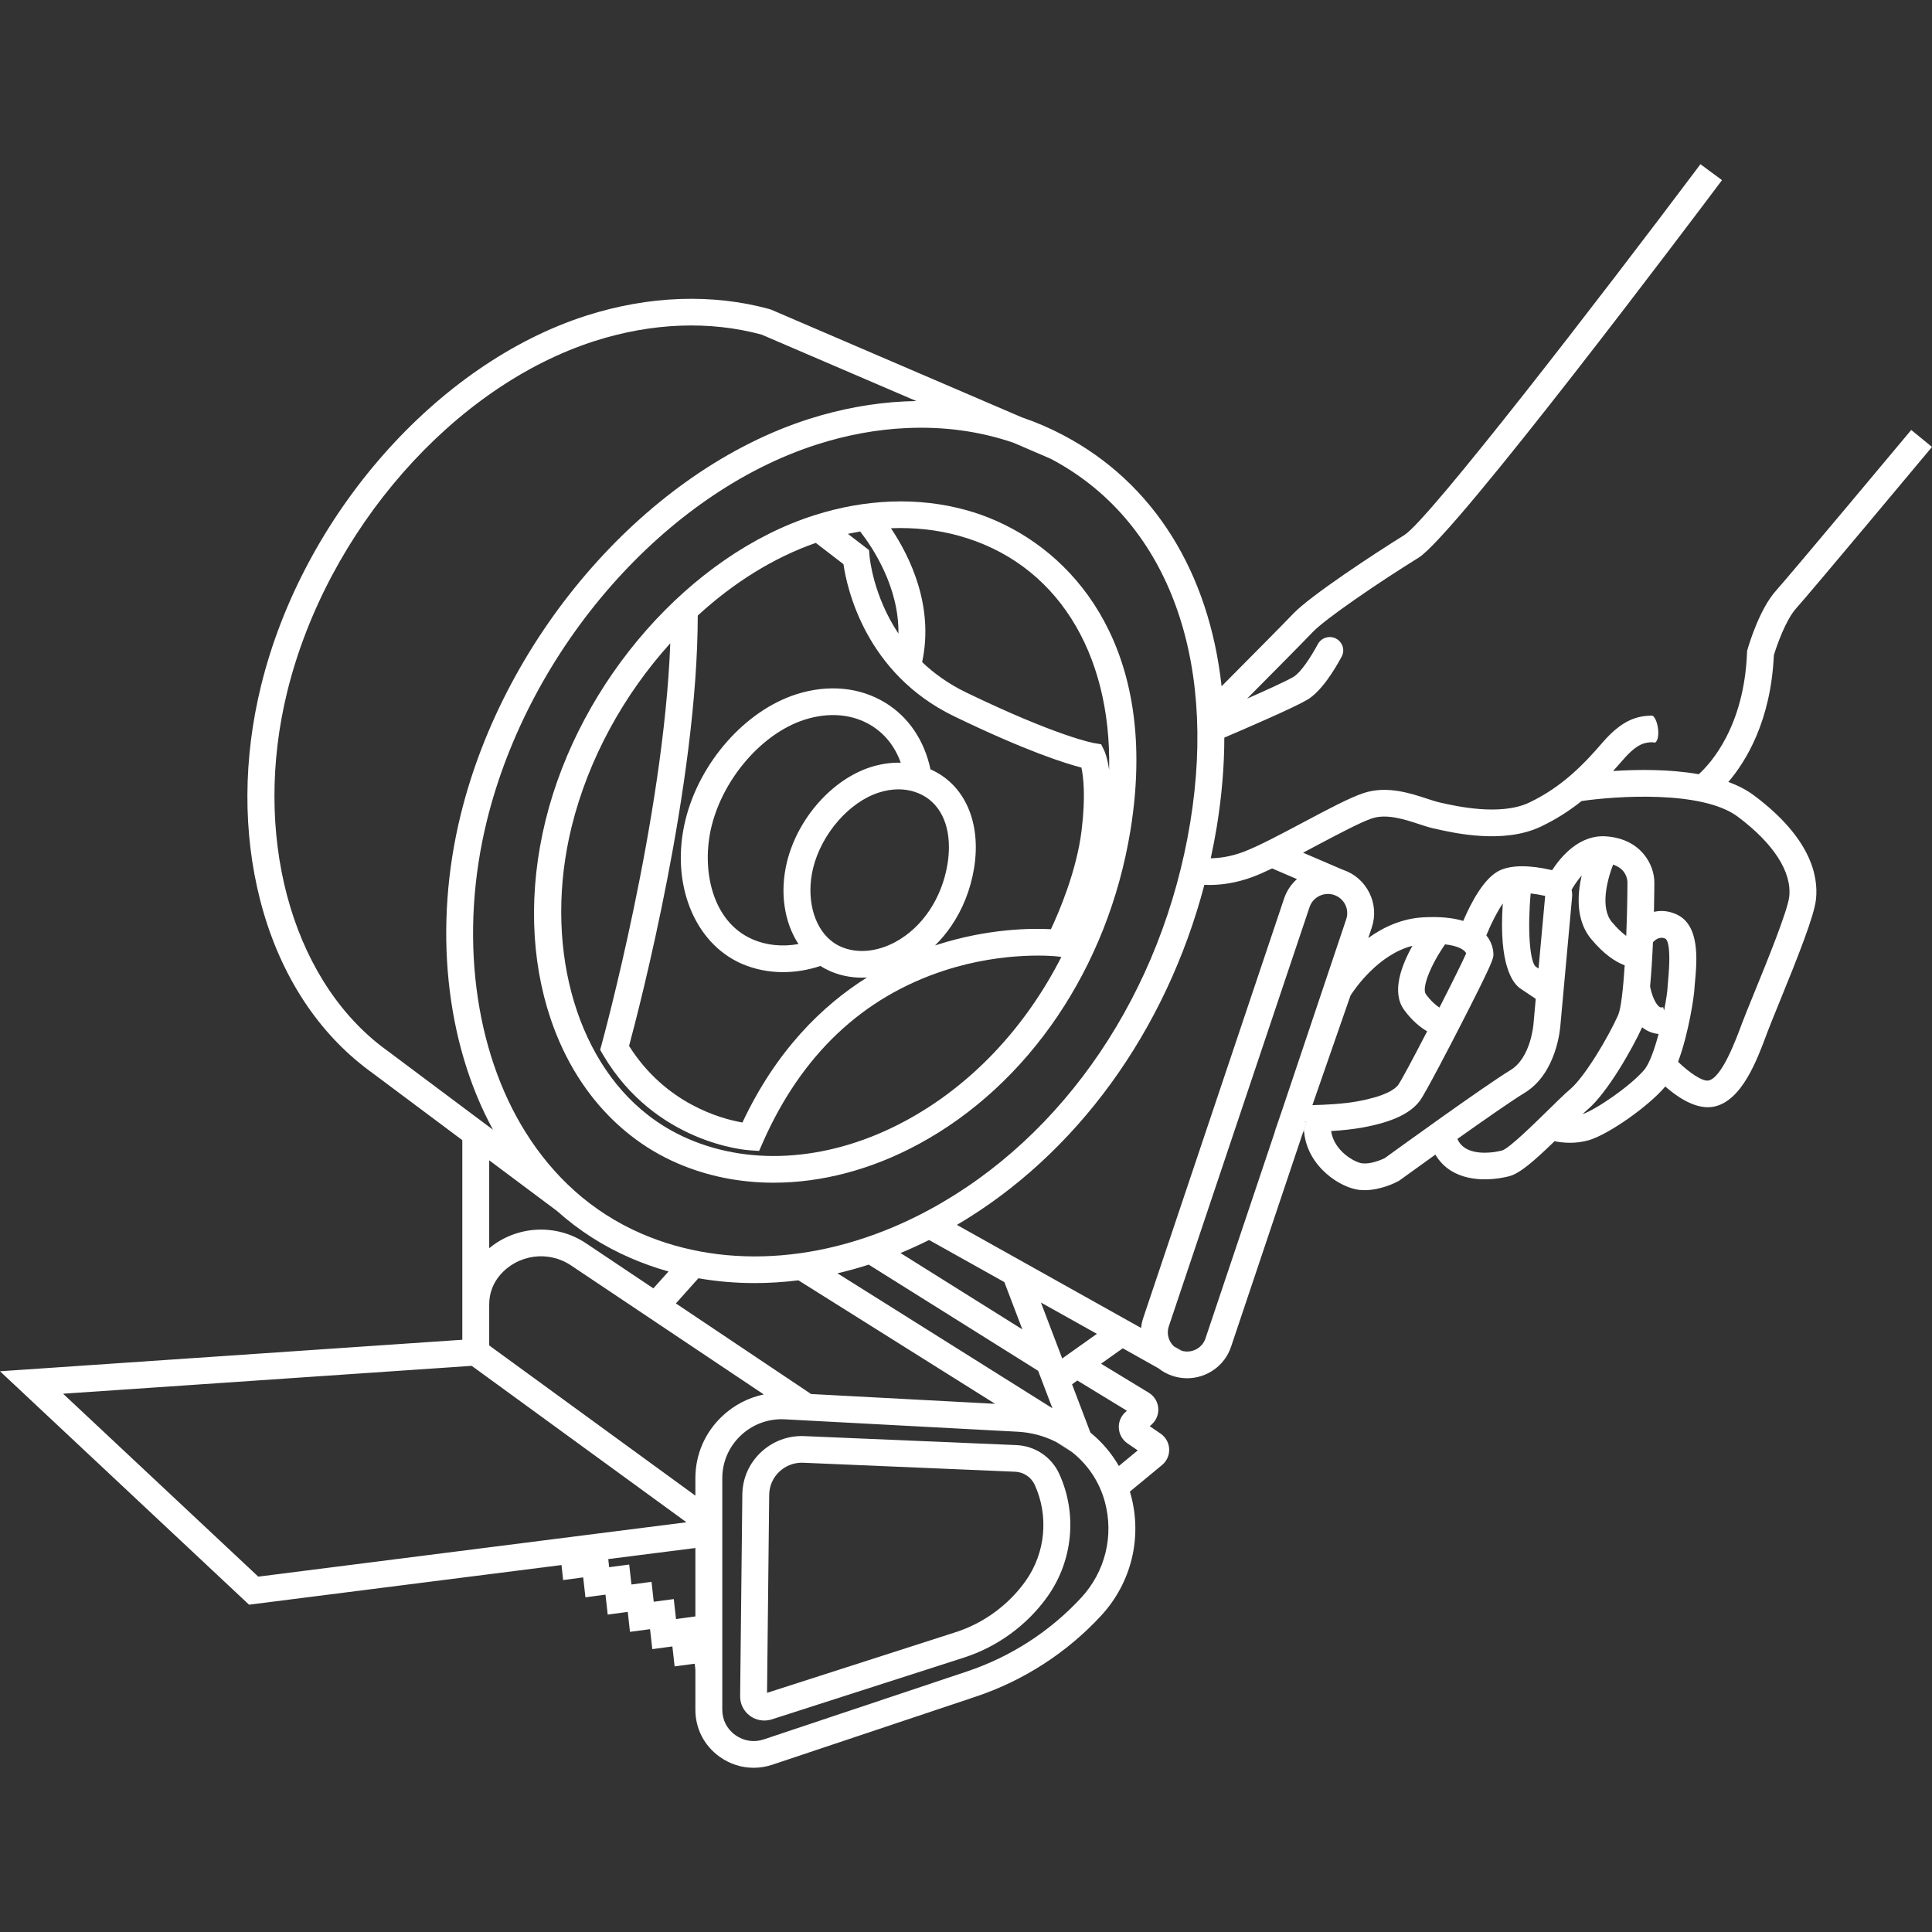 <svg width="200" height="200" viewBox="0 0 200 200" fill="none" xmlns="http://www.w3.org/2000/svg">
<rect x="0" y="0" width="200" height="200" fill="#333333" stroke="none"/>
<path d="M181.576 82.344C180.81 81.768 179.905 81.308 178.917 80.949C180.75 78.805 183.322 74.622 183.628 67.83C183.953 66.749 184.877 64.158 185.935 62.98C187.504 61.231 199.489 46.879 200 46.267L197.851 44.509C197.73 44.656 185.387 59.432 183.851 61.144C182.119 63.076 181.024 66.813 180.903 67.232L180.857 67.388L180.852 67.554C180.551 75.243 177.074 79.044 175.853 80.148C172.808 79.61 169.498 79.651 166.987 79.817C167.344 79.421 167.688 79.035 168.017 78.653C169.526 76.913 170.306 76.872 170.998 76.835C171.128 76.831 171.309 76.918 171.392 76.835C171.893 76.357 171.647 74.562 171.118 74.116C171.063 74.07 170.942 74.074 170.854 74.079C169.563 74.143 168.008 74.419 165.901 76.858C164.049 79.003 161.779 81.428 158.307 83.08C155.322 84.502 150.685 83.443 149.158 83.098L148.958 83.052C148.652 82.983 148.224 82.84 147.77 82.693C145.987 82.109 143.55 81.303 141.155 82.1C139.748 82.56 137.409 83.802 134.935 85.118C132.614 86.352 130.214 87.626 128.705 88.192C127.355 88.698 126.18 88.836 125.335 88.85C125.572 87.769 125.781 86.678 125.962 85.574C126.482 82.389 126.737 79.311 126.742 76.357C128.77 75.492 133.83 73.315 135.311 72.45C136.754 71.603 138.101 69.436 138.89 67.972C139.266 67.273 138.964 66.403 138.235 66.072C138.049 65.989 137.85 65.948 137.655 65.948C137.158 65.948 136.68 66.21 136.429 66.67C135.673 68.074 134.638 69.638 133.9 70.071C133.143 70.513 131.119 71.433 129.1 72.321C131.579 69.827 134.963 66.408 135.91 65.414C137.168 64.093 142.585 60.375 146.855 57.729C150.648 55.378 175.449 22.398 178.262 18.647L176.029 17C165.515 31.012 147.895 53.827 145.379 55.387C142.394 57.237 135.664 61.654 133.886 63.518C132.883 64.572 128.942 68.543 126.459 71.042C125.164 59.262 119.449 49.975 110.045 45.038L110.04 45.033C108.694 44.325 107.283 43.717 105.83 43.22L105.798 43.211L79.854 32.066L79.673 32.001C73.746 30.377 67.196 30.607 60.73 32.664C45.217 37.62 31.36 53.362 27.034 70.945C25.173 78.492 25.136 86.172 26.927 93.157C28.794 100.433 32.521 106.415 37.739 110.464C37.743 110.469 37.752 110.473 37.757 110.478L38.574 111.09L47.858 118.029V138.691L0 141.953L25.781 166.117L58.126 162.012L58.297 163.567L60.372 163.291L60.604 165.353L62.679 165.077L62.911 167.143L64.986 166.862L65.214 168.928L67.293 168.652L67.525 170.718L69.605 170.438L69.837 172.504L71.917 172.228L71.986 172.853V176.995C71.986 178.951 72.905 180.727 74.507 181.868C75.556 182.613 76.772 183 78.011 183C78.666 183 79.32 182.894 79.966 182.678L101.007 175.637C105.969 173.981 110.458 171.077 113.991 167.249C117.115 163.862 118.266 159.186 117.064 154.75C117.031 154.64 117.003 154.525 116.966 154.415V154.41L120.29 151.663C120.791 151.249 121.06 150.641 121.032 149.997C121 149.353 120.675 148.773 120.141 148.405L119.022 147.641L119.227 147.457C119.714 147.015 119.96 146.389 119.9 145.736C119.839 145.082 119.477 144.512 118.916 144.171L113.981 141.171L116.228 139.574L119.904 141.636L119.914 141.64C120.341 141.981 120.833 142.252 121.38 142.432C121.882 142.597 122.388 142.676 122.889 142.676C124.894 142.676 126.765 141.415 127.434 139.427L134.902 117.178L134.981 116.948C134.986 117.022 134.99 117.1 135 117.173C135.343 120.786 138.774 122.985 140.756 123.183C140.927 123.197 141.095 123.206 141.262 123.206C143.007 123.206 144.576 122.369 144.766 122.267L144.91 122.175C144.952 122.148 146.526 121.007 148.591 119.525C148.99 120.21 149.538 120.776 150.216 121.2C151.325 121.885 152.602 122.083 153.702 122.083C154.937 122.083 155.953 121.839 156.269 121.752C157.355 121.453 158.808 120.192 160.929 118.135C161.315 118.218 161.876 118.301 162.531 118.301C163.143 118.301 163.844 118.227 164.559 118.006C166.574 117.38 170.547 114.596 172.288 112.59C172.32 112.553 172.353 112.512 172.385 112.47C173.56 113.501 175.198 114.619 176.791 114.619C177.004 114.619 177.218 114.601 177.427 114.56C180.318 113.961 181.878 109.76 182.913 106.976L182.936 106.916C183.164 106.3 183.61 105.209 184.125 103.944C186.125 99.043 187.792 94.851 187.987 93.13C188.27 90.608 187.388 86.692 181.576 82.344ZM104.888 45.825H104.897L108.773 47.495C120.652 53.749 126.05 67.816 123.214 85.132C120.341 102.655 110.24 117.652 96.189 125.24C86.163 130.661 75.301 131.558 66.397 127.702C63.854 126.602 61.514 125.102 59.444 123.248V123.243C57.555 121.55 55.87 119.539 54.44 117.261C49.041 108.679 47.533 96.613 50.397 84.98C54.811 67.052 68.876 51.025 84.598 46.004C87.676 45.02 90.772 44.453 93.808 44.315C97.688 44.131 101.416 44.638 104.888 45.825ZM108.945 145.782L86.692 131.811C87.769 131.563 88.85 131.264 89.927 130.914L107.469 141.907L108.945 145.782ZM107.757 134.839L113.55 138.079L109.961 140.628L107.757 134.839ZM103.013 145.322L83.976 144.309H83.962L83.958 144.305L69.967 134.931L72.297 132.327H72.302C74.205 132.658 76.155 132.824 78.132 132.824C79.627 132.824 81.135 132.727 82.649 132.538L103.013 145.322ZM93.218 129.713C94.212 129.303 95.2 128.852 96.18 128.365L103.969 132.722L105.835 137.619L93.218 129.713ZM69.206 131.623L67.637 133.371L60.674 128.71C57.545 126.611 53.456 126.883 50.643 129.216V120.114L57.643 125.346L57.671 125.369C59.941 127.398 62.503 129.032 65.283 130.233C66.56 130.785 67.869 131.25 69.206 131.623ZM40.217 108.858L39.837 108.577C39.707 108.485 39.581 108.389 39.456 108.292C30.038 100.989 26.134 86.246 29.736 71.599C33.849 54.899 46.943 39.971 61.584 35.296C67.498 33.41 73.462 33.184 78.838 34.638L94.861 41.518C94.467 41.527 94.072 41.536 93.678 41.554C90.401 41.706 87.058 42.318 83.744 43.372C67.149 48.673 52.323 65.515 47.695 84.327C44.845 95.886 46.103 107.91 51.033 116.948L40.217 108.858ZM26.737 163.213L6.531 144.277L48.833 141.392L71.062 157.585L26.737 163.213ZM71.986 167.331L69.981 167.603L69.749 165.537L67.674 165.813L67.447 163.751L65.367 164.027L65.135 161.961L63.06 162.237L62.967 161.395L71.986 160.249V167.331ZM71.986 153.029V154.829L50.643 139.28V135.005C50.643 133.9 51.042 132.828 51.766 131.991C53.604 129.851 56.766 129.423 59.114 130.997L79.065 144.351C77.473 144.687 75.997 145.446 74.776 146.592C72.975 148.285 71.986 150.568 71.986 153.029ZM111.934 165.385C108.717 168.873 104.633 171.51 100.116 173.024L79.074 180.06C78.067 180.4 76.995 180.239 76.132 179.622C75.263 179.01 74.771 178.049 74.771 176.995V153.029C74.771 151.336 75.454 149.762 76.693 148.593C77.849 147.507 79.339 146.918 80.922 146.918C81.033 146.918 81.149 146.923 81.261 146.928L105.347 148.212C106.726 148.285 108.035 148.635 109.214 149.215L109.233 149.224L109.251 149.233L109.27 149.242L109.288 149.251L109.307 149.261L109.326 149.27C109.91 149.564 110.458 149.919 110.969 150.319L110.973 150.324L110.983 150.328C112.598 151.603 113.81 153.384 114.376 155.468C115.327 158.989 114.413 162.698 111.934 165.385ZM116.66 146.04L116.502 146.182C116.028 146.61 115.778 147.218 115.82 147.853C115.866 148.488 116.191 149.058 116.72 149.422L117.778 150.144L115.824 151.759C115.058 150.425 114.056 149.256 112.877 148.299V148.294L110.978 143.302L111.526 142.91L116.66 146.04ZM118.349 136.431C118.233 136.776 118.159 137.122 118.127 137.471L99.058 126.8C111.438 119.52 120.698 106.723 124.676 91.597C124.843 91.607 125.02 91.611 125.215 91.611C126.352 91.611 127.916 91.436 129.689 90.774C130.274 90.557 130.952 90.254 131.69 89.899L134.262 91.004C133.663 91.533 133.194 92.219 132.925 93.028L118.349 136.431ZM132.605 115.273L132.521 115.512L131.983 117.132L124.788 138.557C124.621 139.059 124.263 139.464 123.785 139.703C123.344 139.919 122.847 139.97 122.369 139.841L122.36 139.837C122.327 139.832 122.29 139.818 122.258 139.809C121.975 139.717 121.724 139.56 121.52 139.367L121.51 139.358L121.506 139.353L121.501 139.349L121.492 139.344C120.963 138.829 120.745 138.042 120.995 137.301L135.566 93.898C135.914 92.863 137.051 92.297 138.096 92.642C138.602 92.812 139.015 93.162 139.252 93.636C139.493 94.11 139.53 94.648 139.363 95.15L132.605 115.273ZM134.981 116.943C134.967 116.681 134.967 116.409 134.986 116.133L135.246 116.152L134.981 116.943ZM135.859 114.403L139.804 103.055C140.227 102.393 142.664 98.813 146.215 97.911C145.073 99.945 144.014 102.729 145.36 104.551C146.177 105.665 147.022 106.346 147.737 106.764C146.34 109.466 145.054 111.877 144.748 112.3C144.386 112.793 143.36 113.487 140.551 114.007C139.103 114.274 137.237 114.371 135.859 114.403ZM149.594 97.759C150.847 97.902 151.381 98.247 151.581 98.431C151.692 98.532 151.748 98.62 151.78 98.689C151.441 99.475 150.29 101.795 149.009 104.303C148.619 104.049 148.127 103.622 147.607 102.922C147.148 102.301 148.09 99.908 149.594 97.759ZM143.351 119.888C142.933 120.095 141.888 120.519 141.034 120.431C140.296 120.362 138.11 119.193 137.794 117.086C138.885 117.022 140.05 116.902 141.062 116.718C144.121 116.156 146.006 115.268 146.994 113.938C147.593 113.129 150.48 107.533 151.051 106.419C154.598 99.521 154.598 99.195 154.598 98.817C154.598 98.463 154.519 97.635 153.864 96.825C154.389 95.536 155.02 94.326 155.568 93.53C155.122 99.995 156.645 101.827 157.383 102.328C158.121 102.83 158.627 103.171 158.98 103.401L158.748 105.968C158.748 106.001 158.488 109.493 156.366 110.777C153.669 112.415 144.39 119.134 143.351 119.888ZM158.455 92.49C158.892 92.536 159.393 92.619 159.955 92.743L159.268 100.262C159.175 100.198 159.077 100.129 158.97 100.06C158.339 99.494 158.126 96.066 158.455 92.49ZM162.545 112.756C161.923 113.28 161.101 114.095 160.145 115.034C158.789 116.359 156.273 118.83 155.526 119.088C154.635 119.336 152.825 119.562 151.692 118.858C151.33 118.632 151.056 118.319 150.87 117.9C153.618 115.949 156.547 113.906 157.824 113.133C161.185 111.095 161.514 106.341 161.528 106.18L162.74 92.877C162.763 92.614 162.749 92.357 162.693 92.108C162.939 91.676 163.306 91.123 163.742 90.626C163.728 90.668 163.719 90.714 163.71 90.755C163.106 93.452 163.45 95.674 164.703 97.188C166.035 98.799 167.242 99.572 168.189 99.931C168.031 102.347 167.809 104.408 167.507 105.089C166.495 107.353 164.063 111.467 162.545 112.756ZM166.987 89.504C168.426 89.973 168.472 91.174 168.472 91.335C168.472 92.775 168.431 94.809 168.347 96.88C167.929 96.581 167.423 96.125 166.857 95.44C165.65 93.986 166.337 91.192 166.987 89.504ZM170.181 110.786C168.723 112.461 165.265 114.84 163.812 115.342C164.016 115.149 164.202 114.983 164.36 114.85C166.411 113.106 168.997 108.531 169.995 106.341C170.069 106.406 170.148 106.461 170.227 106.516C170.677 106.815 171.174 106.99 171.698 107.036C171.271 108.628 170.742 110.147 170.181 110.786ZM172.692 101.38C172.664 101.712 172.636 101.997 172.627 102.204C172.613 102.618 172.478 103.525 172.265 104.611L172.172 104.261C171.949 104.321 171.861 104.28 171.782 104.224C171.332 103.921 170.946 102.858 170.817 102.112C170.817 102.112 170.817 102.112 170.817 102.108C170.951 100.672 171.049 99.066 171.114 97.538C171.318 97.317 171.796 96.898 172.39 97.165C172.543 97.234 173.026 97.745 172.692 101.38ZM185.22 92.826C185.053 94.308 182.858 99.692 181.544 102.908C181.019 104.197 180.564 105.306 180.323 105.964L180.3 106.024C179.683 107.68 178.239 111.573 176.865 111.854C176.248 111.983 174.869 111.039 173.713 109.917C174.818 106.962 175.379 103.079 175.412 102.319C175.417 102.144 175.44 101.91 175.468 101.629C175.667 99.434 176.001 95.766 173.546 94.653C172.696 94.266 171.907 94.234 171.216 94.395C171.257 92.624 171.257 91.376 171.257 91.335C171.257 89.559 169.921 86.83 166.235 86.577C163.557 86.402 161.663 88.565 160.674 90.079C158.339 89.54 156.543 89.545 155.327 90.07C153.646 90.801 152.254 93.502 151.474 95.334C150.374 94.998 149 94.874 147.361 94.961C145.114 95.076 143.188 95.987 141.642 97.106L142.004 96.024C142.408 94.819 142.315 93.535 141.744 92.403C141.178 91.28 140.213 90.438 139.015 90.037L138.978 90.024L134.893 88.27C135.343 88.031 135.798 87.792 136.248 87.552C138.514 86.352 140.858 85.109 142.032 84.718C143.555 84.216 145.407 84.824 146.892 85.311C147.412 85.482 147.904 85.643 148.341 85.744L148.535 85.785C150.48 86.232 155.647 87.41 159.509 85.569C161.134 84.796 162.517 83.89 163.719 82.928L163.724 82.923C167.317 82.399 176.22 81.791 179.901 84.548C183.614 87.332 185.503 90.267 185.22 92.826Z" fill="white"/>
<path d="M99.963 52.791C95.052 51.443 89.63 51.636 84.283 53.344C71.48 57.43 60.043 70.416 56.478 84.916C54.681 92.205 54.946 99.388 57.007 105.485C57.183 106 57.369 106.511 57.569 107.013C58.413 109.12 59.481 111.081 60.767 112.843C61.008 113.174 61.254 113.497 61.51 113.814C61.834 114.214 62.169 114.61 62.522 114.987C62.693 115.176 62.87 115.36 63.051 115.544C63.315 115.816 63.589 116.078 63.868 116.336C64.067 116.52 64.267 116.699 64.471 116.874C64.754 117.118 65.047 117.357 65.344 117.587C66.787 118.715 68.393 119.672 70.125 120.422C73.23 121.766 76.605 122.433 80.091 122.433C85.035 122.433 90.192 121.089 95.089 118.443C106.503 112.277 114.696 100.152 117.017 86.002C117.444 83.402 117.639 80.963 117.639 78.685C117.639 63.297 108.615 55.157 99.963 52.791ZM89.045 55.019C90.336 56.675 93.07 60.766 93.005 65.589C90.405 61.677 90.034 57.807 90.015 57.554L89.964 56.947L87.773 55.263C88.2 55.175 88.623 55.092 89.045 55.019ZM93.757 116.018C86.172 120.118 77.96 120.799 71.239 117.891C69.73 117.238 68.324 116.405 67.061 115.415C59.411 109.484 56.246 97.492 59.179 85.569C60.911 78.542 64.587 71.898 69.387 66.592C68.714 84.644 62.35 107.873 62.28 108.122L62.127 108.679L62.419 109.18C67.823 118.351 77.213 119.055 77.608 119.078L78.582 119.143L78.972 118.255C82.96 109.217 89.277 103.23 97.753 100.469C104.122 98.394 109.404 99.006 109.456 99.01L109.869 99.066C106.15 106.369 100.566 112.342 93.757 116.018ZM82.658 97.727C80.987 98.026 79.348 97.865 77.914 97.243C73.68 95.412 72.571 89.959 73.662 85.523C74.897 80.526 78.944 75.887 83.294 74.502C85.805 73.697 88.261 73.913 90.206 75.11C91.617 75.979 92.647 77.286 93.246 78.957C92.23 78.924 91.176 79.081 90.131 79.412C86.144 80.687 82.584 84.709 81.474 89.2C80.699 92.343 81.172 95.463 82.658 97.727ZM84.176 89.853C85.053 86.305 87.917 83.02 90.986 82.044C91.672 81.823 92.355 81.713 93.014 81.713C93.59 81.713 94.147 81.796 94.666 81.966C96.946 82.684 98.231 84.81 98.231 87.686C98.231 88.252 98.185 88.841 98.083 89.457C97.503 92.987 95.488 96.001 92.689 97.515C90.777 98.546 88.734 98.73 87.082 98.017C86.706 97.856 86.353 97.644 86.033 97.382C84.18 95.891 83.438 92.867 84.176 89.853ZM111.962 86.002C111.442 90.203 109.609 94.455 108.792 96.19C106.842 96.088 102.312 96.098 97.006 97.805C96.932 97.828 96.862 97.851 96.788 97.879C97.419 97.262 97.985 96.576 98.491 95.835C99.661 94.114 100.473 92.08 100.831 89.899C101.615 85.123 99.856 81.193 96.324 79.642C95.688 76.651 94.058 74.231 91.677 72.767C89.027 71.134 85.745 70.816 82.44 71.87C77.148 73.563 72.427 78.906 70.96 84.87C69.364 91.349 71.819 97.616 76.8 99.774C78.127 100.345 79.566 100.635 81.052 100.635C82.333 100.635 83.642 100.423 84.937 99.995C85.262 100.212 85.61 100.391 85.968 100.547C86.989 100.989 88.094 101.206 89.226 101.206C89.398 101.206 89.574 101.201 89.746 101.192C85.127 104.091 80.356 108.748 76.856 116.202C74.614 115.811 68.89 114.251 65.121 108.274C66.207 104.252 72.209 81.115 72.232 63.721C75.918 60.334 80.091 57.715 84.45 56.201L87.314 58.401C87.671 60.858 89.574 69.712 98.793 74.162C106.248 77.765 110.296 79.035 111.948 79.458C112.148 80.383 112.403 82.435 111.962 86.002ZM114.817 79.707C114.636 78.441 114.367 77.825 114.311 77.7L113.991 77.047L113.271 76.927C113.234 76.923 109.525 76.278 100.014 71.681C98.185 70.798 96.686 69.712 95.46 68.538C96.718 62.69 94.147 57.536 92.23 54.683C94.639 54.586 96.992 54.839 99.22 55.451C109.288 58.208 115.072 67.452 114.817 79.707Z" fill="white"/>
<path d="M38.574 111.09C38.291 110.897 38.026 110.69 37.757 110.478L38.574 111.09Z" fill="white"/>
<path d="M79.125 178.108C78.596 178.108 78.072 177.943 77.64 177.625C76.99 177.151 76.609 176.397 76.619 175.596L76.846 154.714C76.865 153.043 77.547 151.488 78.773 150.337C79.998 149.187 81.595 148.589 83.28 148.667L105.204 149.596C107.148 149.679 108.852 150.821 109.655 152.578C111.54 156.706 111.071 161.57 108.439 165.27C106.331 168.233 103.254 170.479 99.777 171.597L79.896 177.989C79.645 178.067 79.385 178.108 79.125 178.108ZM83.011 151.419C82.143 151.419 81.321 151.741 80.685 152.339C80.012 152.97 79.641 153.821 79.627 154.741L79.404 175.242L98.914 168.969C101.824 168.035 104.396 166.153 106.16 163.678C108.23 160.774 108.592 156.955 107.116 153.715C106.749 152.914 105.969 152.39 105.083 152.353L83.159 151.423C83.108 151.423 83.062 151.419 83.011 151.419Z" fill="white"/>
<path d="M110.969 150.319L109.325 149.27C109.91 149.564 110.458 149.918 110.969 150.319Z" fill="white"/>
<path d="M134.986 116.133C134.967 116.409 134.967 116.681 134.981 116.943L135.246 116.152L134.986 116.133Z" fill="white"/>
<path d="M122.36 139.836C122.327 139.832 122.29 139.818 122.258 139.809C121.975 139.717 121.724 139.56 121.52 139.367L122.36 139.836Z" fill="white"/>
<path d="M131.959 117.131H131.983L132.521 115.512L131.959 117.131ZM134.981 116.947L134.902 117.177C134.935 117.177 134.967 117.177 135 117.172C134.99 117.099 134.986 117.021 134.981 116.947ZM134.986 116.133C134.967 116.409 134.967 116.68 134.981 116.943L135.246 116.151L134.986 116.133Z" fill="white"/>
<path d="M135.246 116.152L134.981 116.943C134.967 116.681 134.967 116.409 134.986 116.133L135.246 116.152Z" fill="white"/>
</svg>
